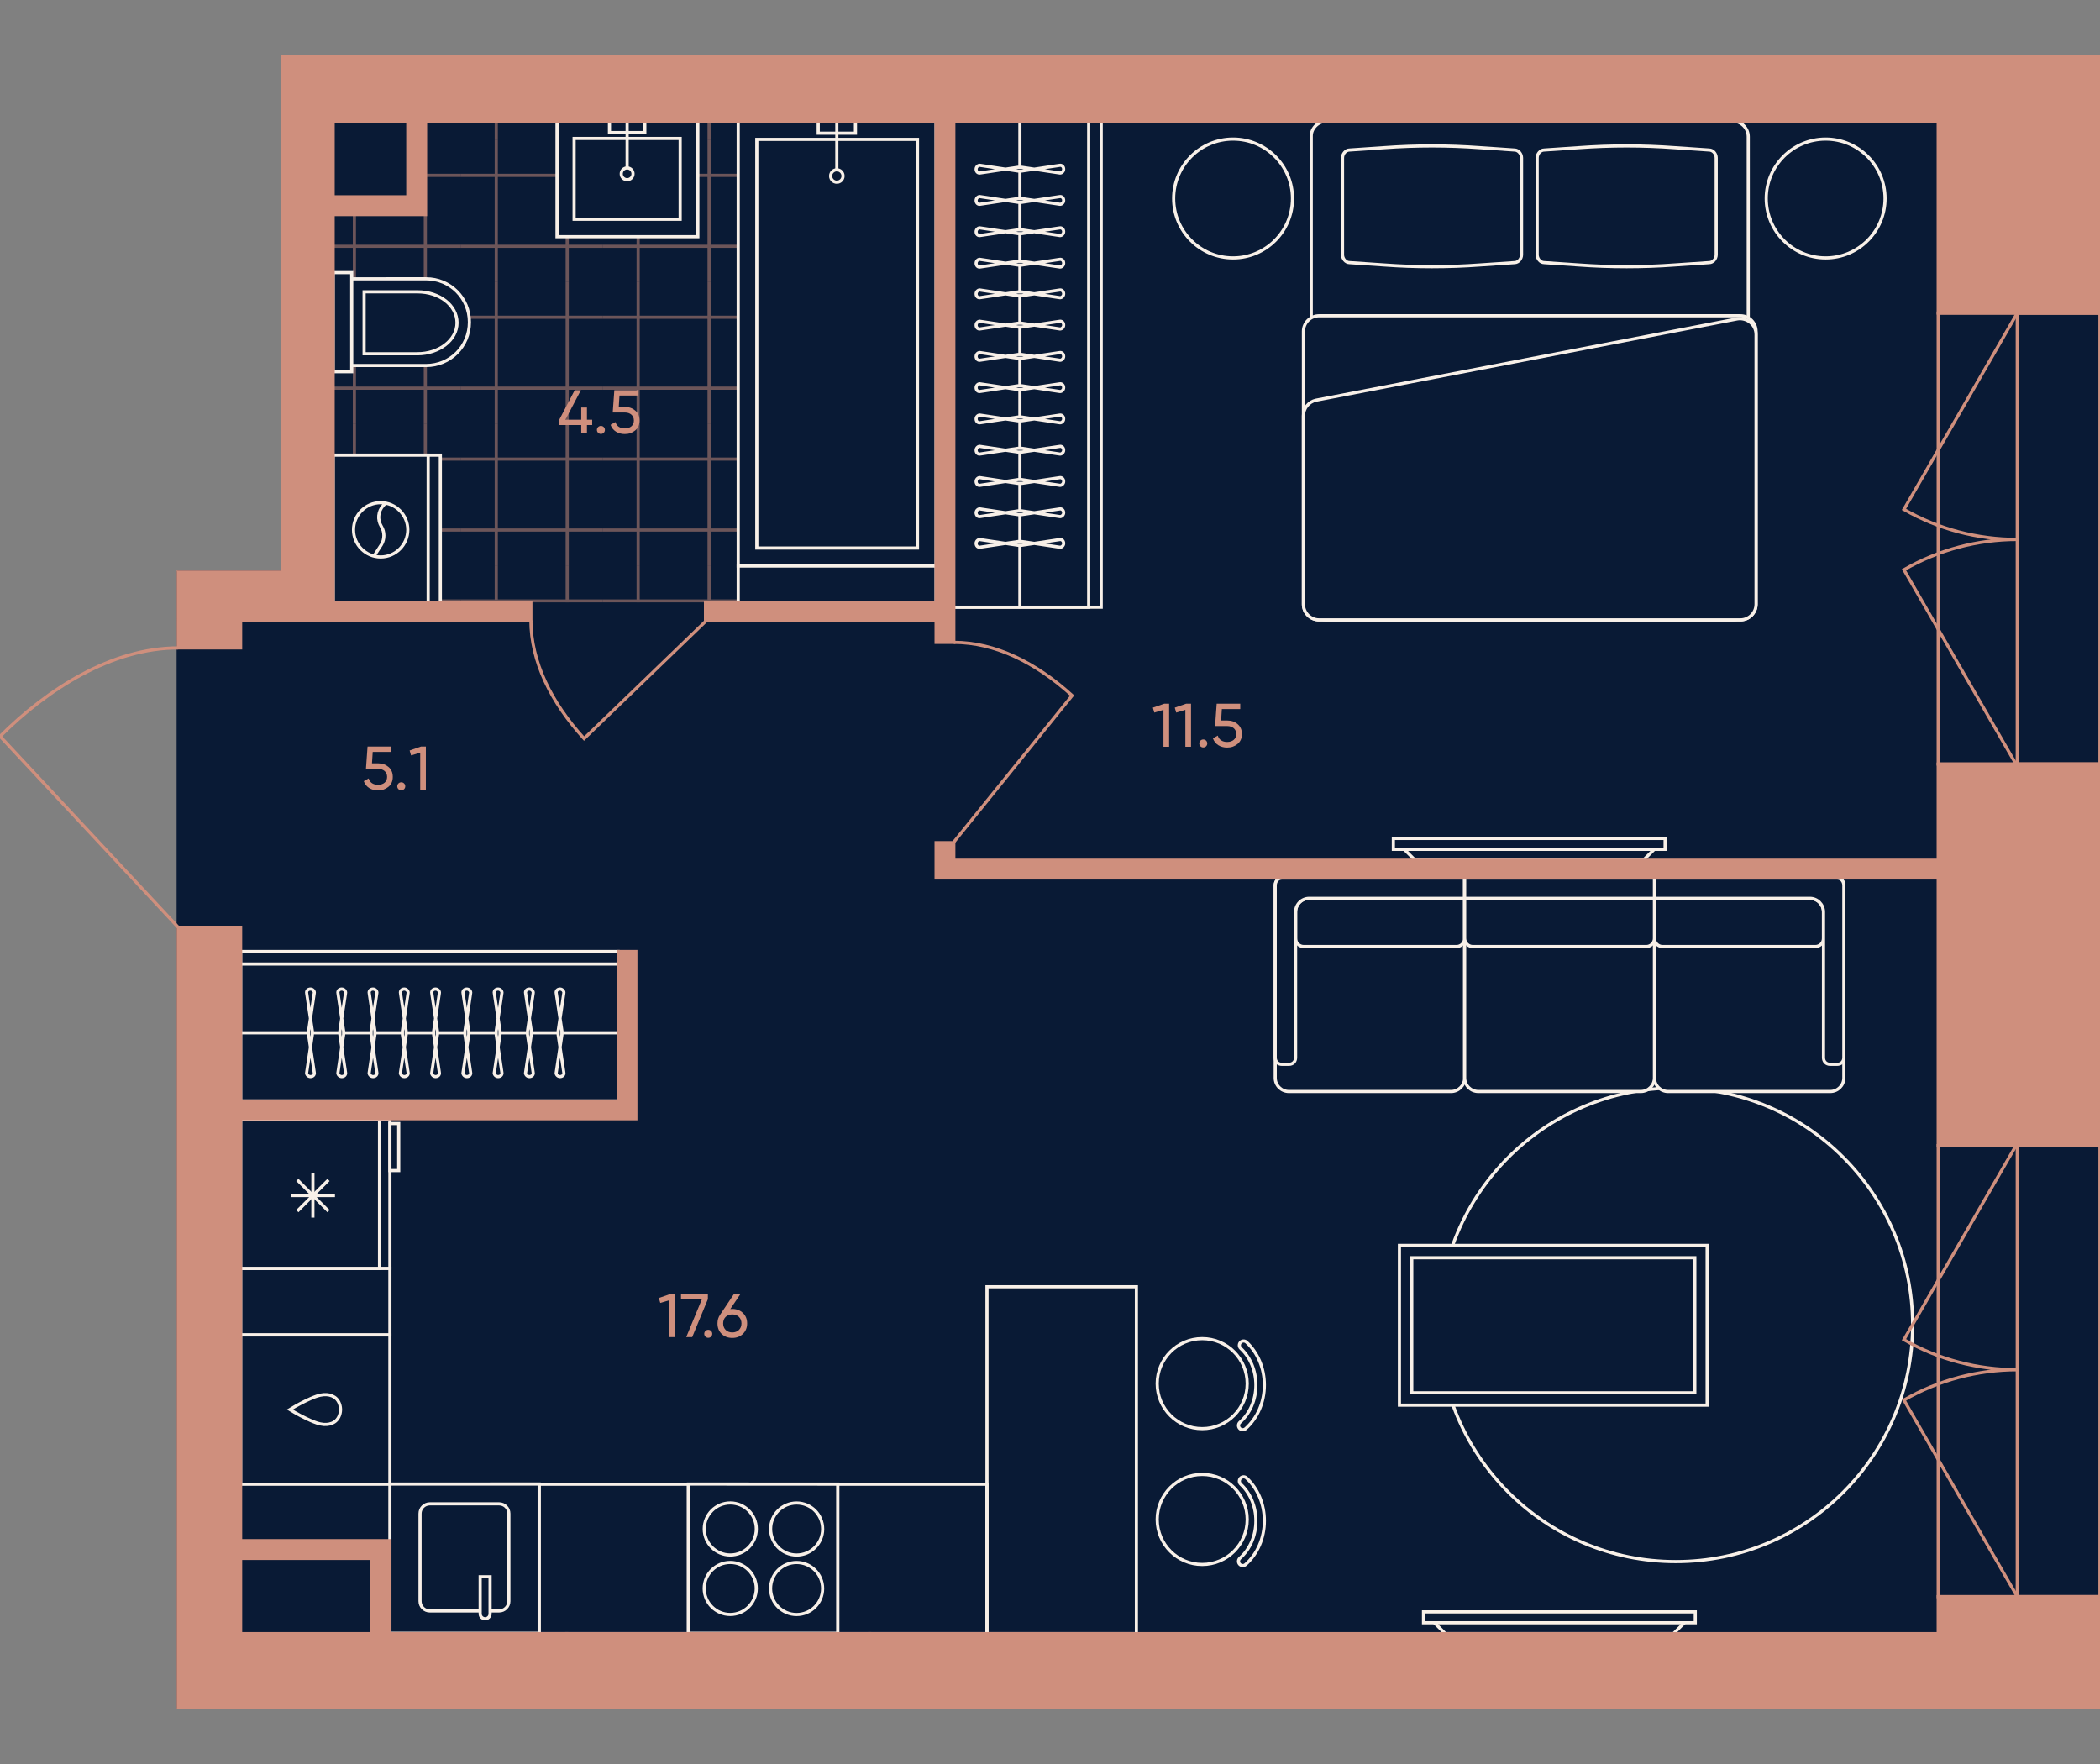 <?xml version="1.0" encoding="utf-8"?>
<!-- Generator: Adobe Illustrator 27.9.0, SVG Export Plug-In . SVG Version: 6.00 Build 0)  -->
<svg version="1.1" id="plan" xmlns="http://www.w3.org/2000/svg" xmlns:xlink="http://www.w3.org/1999/xlink" x="0px" y="0px"
	 viewBox="0 0 500 420" style="enable-background:new 0 0 500 420;" xml:space="preserve">
<rect x="0" y="0" width="500" height="420" fill="#808080" stroke="none"/>
<style type="text/css">
	.st0{fill:#091A35;stroke:#091A35;stroke-width:0.75;stroke-linejoin:round;}
	.st1{clip-path:url(#SVGID_00000132088119289419989490000012414366846534869134_);}
	.st2{opacity:0.5;clip-path:url(#SVGID_00000044140284836700706230000004673753973972331142_);}
	.st3{fill:none;stroke:#CF8F7D;stroke-width:0.75;}
	.st4{opacity:0.5;clip-path:url(#SVGID_00000067236789004891199520000008129605607014949046_);}
	.st5{opacity:0.5;clip-path:url(#SVGID_00000137123750433231166170000011195850235374632074_);}
	.st6{opacity:0.5;clip-path:url(#SVGID_00000011744279762784810770000018416903657145684097_);}
	.st7{opacity:0.5;clip-path:url(#SVGID_00000079455960186380741840000016074783929003921047_);}
	.st8{opacity:0.5;clip-path:url(#SVGID_00000045613153133303906510000006002770526815150251_);}
	.st9{opacity:0.5;clip-path:url(#SVGID_00000033359649292258869300000015041324921444296859_);}
	.st10{opacity:0.5;clip-path:url(#SVGID_00000080921072754880640050000000433886088333596309_);}
	.st11{opacity:0.5;clip-path:url(#SVGID_00000177446886507934786800000001211833113495253152_);}
	.st12{opacity:0.5;clip-path:url(#SVGID_00000143581870519789045320000004610077603194023857_);}
	.st13{opacity:0.5;clip-path:url(#SVGID_00000036947801019172988280000007387787719033847973_);}
	.st14{opacity:0.5;clip-path:url(#SVGID_00000108281337661060711240000003271948898308408473_);}
	.st15{opacity:0.5;clip-path:url(#SVGID_00000155132521825138115480000005042458153108681661_);}
	.st16{opacity:0.5;clip-path:url(#SVGID_00000175310831737311344920000001532794827261832876_);}
	.st17{opacity:0.5;clip-path:url(#SVGID_00000057120339637273589770000017406627291904568198_);}
	.st18{opacity:0.5;clip-path:url(#SVGID_00000075157408434524694290000010489486318087895941_);}
	.st19{opacity:0.5;clip-path:url(#SVGID_00000138546550509352037460000005366638181341207441_);}
	.st20{opacity:0.5;clip-path:url(#SVGID_00000042700815772514020020000004068035949602180778_);}
	.st21{opacity:0.5;clip-path:url(#SVGID_00000110437599371355619500000009172841272643855538_);}
	.st22{opacity:0.5;clip-path:url(#SVGID_00000109749024639166540470000001333998440462759601_);}
	.st23{opacity:0.5;clip-path:url(#SVGID_00000008147055851477951890000013423816221946715292_);}
	.st24{opacity:0.5;clip-path:url(#SVGID_00000029766938794244957450000001307792419263602103_);}
	.st25{opacity:0.5;clip-path:url(#SVGID_00000038381899817566099430000001737241495008357790_);}
	.st26{opacity:0.5;clip-path:url(#SVGID_00000139284111725592278910000004964325482637326251_);}
	.st27{opacity:0.5;clip-path:url(#SVGID_00000049944810169962355660000010857764750082934207_);}
	.st28{fill:#091A35;stroke:#F8F0E8;stroke-width:0.75;}
	.st29{fill:#091A35;}
	.st30{fill:none;stroke:#F8F0E8;stroke-width:0.75;}
	.st31{fill-rule:evenodd;clip-rule:evenodd;fill:#091A35;stroke:#F8F0E8;stroke-width:0.75;}
	.st32{fill:none;stroke:#F8F0E8;stroke-width:0.75;stroke-miterlimit:10;}
	.st33{fill:#CF8F7D;}
	.st34{fill:none;stroke:#CF8F7D;stroke-width:0.75;stroke-miterlimit:10;}
	.st35{fill:#CF8F7D;stroke:#CF8F7D;stroke-width:0.75;stroke-miterlimit:10;}
	.st36{fill:none;stroke:#CF8F7D;stroke-width:0.75;stroke-linecap:square;}
</style>
<g id="Floor">
	<polygon id="_x34__00000124134088252327065530000000852522438652184467_" class="st0" points="67.203,13.415 67.203,136.212 
		42.425,136.212 42.425,154.263 42.425,154.263 42.425,220.776 42.425,220.776 42.425,406.586 500.024,406.586 
		500.024,13.415 	"/>
	<g id="Wet_Floor_00000088820744049564350950000008347827368022122903_">
		<g>
			<defs>
				<path id="SVGID_1_" d="M222.877,143.459H79.319V51.089h22.002V28.833h121.556V143.459z"/>
			</defs>
			<clipPath id="SVGID_00000040552888433817546020000011709232483203198864_">
				<use xlink:href="#SVGID_1_"  style="overflow:visible;"/>
			</clipPath>
			<g style="clip-path:url(#SVGID_00000040552888433817546020000011709232483203198864_);">
				<g>
					<defs>
						
							<rect id="SVGID_00000039811953601886142130000011349356375190372256_" x="211.053" y="-0.472" width="33.78" height="33.78"/>
					</defs>
					<clipPath id="SVGID_00000033369621115125351870000016738546122035626889_">
						<use xlink:href="#SVGID_00000039811953601886142130000011349356375190372256_"  style="overflow:visible;"/>
					</clipPath>
					<g style="opacity:0.5;clip-path:url(#SVGID_00000033369621115125351870000016738546122035626889_);">
						<line class="st3" x1="244.832" y1="7.972" x2="211.053" y2="7.972"/>
						<line class="st3" x1="211.053" y1="24.862" x2="244.832" y2="24.862"/>
						<line class="st3" x1="219.498" y1="-0.473" x2="219.498" y2="33.307"/>
						<line class="st3" x1="236.387" y1="33.307" x2="236.387" y2="-0.473"/>
					</g>
				</g>
			</g>
			<g style="clip-path:url(#SVGID_00000040552888433817546020000011709232483203198864_);">
				<g>
					<defs>
						
							<rect id="SVGID_00000145747497377138693020000007721797574445524377_" x="211.053" y="33.307" width="33.78" height="33.78"/>
					</defs>
					<clipPath id="SVGID_00000011719754088927368450000017901744303268096417_">
						<use xlink:href="#SVGID_00000145747497377138693020000007721797574445524377_"  style="overflow:visible;"/>
					</clipPath>
					<g style="opacity:0.5;clip-path:url(#SVGID_00000011719754088927368450000017901744303268096417_);">
						<line class="st3" x1="244.832" y1="41.752" x2="211.053" y2="41.752"/>
						<line class="st3" x1="211.053" y1="58.642" x2="244.832" y2="58.642"/>
						<line class="st3" x1="219.498" y1="33.307" x2="219.498" y2="67.087"/>
						<line class="st3" x1="236.387" y1="67.087" x2="236.387" y2="33.307"/>
					</g>
				</g>
			</g>
			<g style="clip-path:url(#SVGID_00000040552888433817546020000011709232483203198864_);">
				<g>
					<defs>
						
							<rect id="SVGID_00000029745593362956622960000003662776205621534399_" x="211.053" y="67.087" width="33.78" height="33.78"/>
					</defs>
					<clipPath id="SVGID_00000139259379961929342510000003564576044240880058_">
						<use xlink:href="#SVGID_00000029745593362956622960000003662776205621534399_"  style="overflow:visible;"/>
					</clipPath>
					<g style="opacity:0.5;clip-path:url(#SVGID_00000139259379961929342510000003564576044240880058_);">
						<line class="st3" x1="244.832" y1="75.532" x2="211.053" y2="75.532"/>
						<line class="st3" x1="211.053" y1="92.421" x2="244.832" y2="92.421"/>
						<line class="st3" x1="219.498" y1="67.087" x2="219.498" y2="100.866"/>
						<line class="st3" x1="236.387" y1="100.866" x2="236.387" y2="67.087"/>
					</g>
				</g>
			</g>
			<g style="clip-path:url(#SVGID_00000040552888433817546020000011709232483203198864_);">
				<g>
					<defs>
						
							<rect id="SVGID_00000119838023831430395330000001662403551567714998_" x="211.053" y="100.866" width="33.78" height="33.78"/>
					</defs>
					<clipPath id="SVGID_00000177462768762442561390000000382239300405019268_">
						<use xlink:href="#SVGID_00000119838023831430395330000001662403551567714998_"  style="overflow:visible;"/>
					</clipPath>
					<g style="opacity:0.5;clip-path:url(#SVGID_00000177462768762442561390000000382239300405019268_);">
						<line class="st3" x1="244.832" y1="109.311" x2="211.053" y2="109.311"/>
						<line class="st3" x1="211.053" y1="126.201" x2="244.832" y2="126.201"/>
						<line class="st3" x1="219.498" y1="100.866" x2="219.498" y2="134.646"/>
						<line class="st3" x1="236.387" y1="134.646" x2="236.387" y2="100.866"/>
					</g>
				</g>
			</g>
			<g style="clip-path:url(#SVGID_00000040552888433817546020000011709232483203198864_);">
				<g>
					<defs>
						
							<rect id="SVGID_00000026856004276585570210000001225842674572504979_" x="211.053" y="134.646" width="33.78" height="33.78"/>
					</defs>
					<clipPath id="SVGID_00000037655603002405728940000005883603364508128388_">
						<use xlink:href="#SVGID_00000026856004276585570210000001225842674572504979_"  style="overflow:visible;"/>
					</clipPath>
					<g style="opacity:0.5;clip-path:url(#SVGID_00000037655603002405728940000005883603364508128388_);">
						<line class="st3" x1="244.832" y1="143.091" x2="211.053" y2="143.091"/>
						<line class="st3" x1="211.053" y1="159.981" x2="244.832" y2="159.981"/>
						<line class="st3" x1="219.498" y1="134.646" x2="219.498" y2="168.426"/>
						<line class="st3" x1="236.387" y1="168.426" x2="236.387" y2="134.646"/>
					</g>
				</g>
			</g>
			<g style="clip-path:url(#SVGID_00000040552888433817546020000011709232483203198864_);">
				<g>
					<defs>
						
							<rect id="SVGID_00000152946178852528487310000004333087217087675061_" x="177.273" y="-0.472" width="33.78" height="33.78"/>
					</defs>
					<clipPath id="SVGID_00000138566056955719466520000001965639122020074932_">
						<use xlink:href="#SVGID_00000152946178852528487310000004333087217087675061_"  style="overflow:visible;"/>
					</clipPath>
					<g style="opacity:0.5;clip-path:url(#SVGID_00000138566056955719466520000001965639122020074932_);">
						<line class="st3" x1="211.053" y1="7.972" x2="177.273" y2="7.972"/>
						<line class="st3" x1="177.273" y1="24.862" x2="211.053" y2="24.862"/>
						<line class="st3" x1="185.718" y1="-0.473" x2="185.718" y2="33.307"/>
						<line class="st3" x1="202.608" y1="33.307" x2="202.608" y2="-0.473"/>
					</g>
				</g>
			</g>
			<g style="clip-path:url(#SVGID_00000040552888433817546020000011709232483203198864_);">
				<g>
					<defs>
						
							<rect id="SVGID_00000015352410772112067410000014907925001736187558_" x="177.273" y="33.307" width="33.78" height="33.78"/>
					</defs>
					<clipPath id="SVGID_00000042018389073570937990000008130713187113938344_">
						<use xlink:href="#SVGID_00000015352410772112067410000014907925001736187558_"  style="overflow:visible;"/>
					</clipPath>
					<g style="opacity:0.5;clip-path:url(#SVGID_00000042018389073570937990000008130713187113938344_);">
						<line class="st3" x1="211.053" y1="41.752" x2="177.273" y2="41.752"/>
						<line class="st3" x1="177.273" y1="58.642" x2="211.053" y2="58.642"/>
						<line class="st3" x1="185.718" y1="33.307" x2="185.718" y2="67.087"/>
						<line class="st3" x1="202.608" y1="67.087" x2="202.608" y2="33.307"/>
					</g>
				</g>
			</g>
			<g style="clip-path:url(#SVGID_00000040552888433817546020000011709232483203198864_);">
				<g>
					<defs>
						
							<rect id="SVGID_00000137127786773369261590000015933266582539770004_" x="177.273" y="67.087" width="33.78" height="33.78"/>
					</defs>
					<clipPath id="SVGID_00000065049174743700195770000003352277575316781981_">
						<use xlink:href="#SVGID_00000137127786773369261590000015933266582539770004_"  style="overflow:visible;"/>
					</clipPath>
					<g style="opacity:0.5;clip-path:url(#SVGID_00000065049174743700195770000003352277575316781981_);">
						<line class="st3" x1="211.053" y1="75.532" x2="177.273" y2="75.532"/>
						<line class="st3" x1="177.273" y1="92.421" x2="211.053" y2="92.421"/>
						<line class="st3" x1="185.718" y1="67.087" x2="185.718" y2="100.866"/>
						<line class="st3" x1="202.608" y1="100.866" x2="202.608" y2="67.087"/>
					</g>
				</g>
			</g>
			<g style="clip-path:url(#SVGID_00000040552888433817546020000011709232483203198864_);">
				<g>
					<defs>
						
							<rect id="SVGID_00000152238211742916113570000001177464390175276459_" x="177.273" y="100.866" width="33.78" height="33.78"/>
					</defs>
					<clipPath id="SVGID_00000101095424427567894350000015812291213526223506_">
						<use xlink:href="#SVGID_00000152238211742916113570000001177464390175276459_"  style="overflow:visible;"/>
					</clipPath>
					<g style="opacity:0.5;clip-path:url(#SVGID_00000101095424427567894350000015812291213526223506_);">
						<line class="st3" x1="211.053" y1="109.311" x2="177.273" y2="109.311"/>
						<line class="st3" x1="177.273" y1="126.201" x2="211.053" y2="126.201"/>
						<line class="st3" x1="185.718" y1="100.866" x2="185.718" y2="134.646"/>
						<line class="st3" x1="202.608" y1="134.646" x2="202.608" y2="100.866"/>
					</g>
				</g>
			</g>
			<g style="clip-path:url(#SVGID_00000040552888433817546020000011709232483203198864_);">
				<g>
					<defs>
						
							<rect id="SVGID_00000155148980965544398730000000959709111358383014_" x="177.273" y="134.646" width="33.78" height="33.78"/>
					</defs>
					<clipPath id="SVGID_00000026865501025321346960000018416146187161246608_">
						<use xlink:href="#SVGID_00000155148980965544398730000000959709111358383014_"  style="overflow:visible;"/>
					</clipPath>
					<g style="opacity:0.5;clip-path:url(#SVGID_00000026865501025321346960000018416146187161246608_);">
						<line class="st3" x1="211.053" y1="143.091" x2="177.273" y2="143.091"/>
						<line class="st3" x1="177.273" y1="159.981" x2="211.053" y2="159.981"/>
						<line class="st3" x1="185.718" y1="134.646" x2="185.718" y2="168.426"/>
						<line class="st3" x1="202.608" y1="168.426" x2="202.608" y2="134.646"/>
					</g>
				</g>
			</g>
			<g style="clip-path:url(#SVGID_00000040552888433817546020000011709232483203198864_);">
				<g>
					<defs>
						
							<rect id="SVGID_00000137090034339072836460000008835891057100813705_" x="143.493" y="-0.472" width="33.78" height="33.78"/>
					</defs>
					<clipPath id="SVGID_00000124140514789934413130000014976082163021110163_">
						<use xlink:href="#SVGID_00000137090034339072836460000008835891057100813705_"  style="overflow:visible;"/>
					</clipPath>
					<g style="opacity:0.5;clip-path:url(#SVGID_00000124140514789934413130000014976082163021110163_);">
						<line class="st3" x1="177.273" y1="7.972" x2="143.493" y2="7.972"/>
						<line class="st3" x1="143.493" y1="24.862" x2="177.273" y2="24.862"/>
						<line class="st3" x1="151.938" y1="-0.473" x2="151.938" y2="33.307"/>
						<line class="st3" x1="168.828" y1="33.307" x2="168.828" y2="-0.473"/>
					</g>
				</g>
			</g>
			<g style="clip-path:url(#SVGID_00000040552888433817546020000011709232483203198864_);">
				<g>
					<defs>
						
							<rect id="SVGID_00000101815760719298713790000008012369814513494656_" x="143.493" y="33.307" width="33.78" height="33.78"/>
					</defs>
					<clipPath id="SVGID_00000078730449317883463990000017469364194894006163_">
						<use xlink:href="#SVGID_00000101815760719298713790000008012369814513494656_"  style="overflow:visible;"/>
					</clipPath>
					<g style="opacity:0.5;clip-path:url(#SVGID_00000078730449317883463990000017469364194894006163_);">
						<line class="st3" x1="177.273" y1="41.752" x2="143.493" y2="41.752"/>
						<line class="st3" x1="143.493" y1="58.642" x2="177.273" y2="58.642"/>
						<line class="st3" x1="151.938" y1="33.307" x2="151.938" y2="67.087"/>
						<line class="st3" x1="168.828" y1="67.087" x2="168.828" y2="33.307"/>
					</g>
				</g>
			</g>
			<g style="clip-path:url(#SVGID_00000040552888433817546020000011709232483203198864_);">
				<g>
					<defs>
						
							<rect id="SVGID_00000059270889302891954240000003502102146786481572_" x="143.493" y="67.087" width="33.78" height="33.78"/>
					</defs>
					<clipPath id="SVGID_00000175284204284435866230000000318419065943553412_">
						<use xlink:href="#SVGID_00000059270889302891954240000003502102146786481572_"  style="overflow:visible;"/>
					</clipPath>
					<g style="opacity:0.5;clip-path:url(#SVGID_00000175284204284435866230000000318419065943553412_);">
						<line class="st3" x1="177.273" y1="75.532" x2="143.493" y2="75.532"/>
						<line class="st3" x1="143.493" y1="92.421" x2="177.273" y2="92.421"/>
						<line class="st3" x1="151.938" y1="67.087" x2="151.938" y2="100.866"/>
						<line class="st3" x1="168.828" y1="100.866" x2="168.828" y2="67.087"/>
					</g>
				</g>
			</g>
			<g style="clip-path:url(#SVGID_00000040552888433817546020000011709232483203198864_);">
				<g>
					<defs>
						
							<rect id="SVGID_00000134965045377196584520000010442699609739116953_" x="143.493" y="100.866" width="33.78" height="33.78"/>
					</defs>
					<clipPath id="SVGID_00000124154875635369405600000010364358009927370659_">
						<use xlink:href="#SVGID_00000134965045377196584520000010442699609739116953_"  style="overflow:visible;"/>
					</clipPath>
					<g style="opacity:0.5;clip-path:url(#SVGID_00000124154875635369405600000010364358009927370659_);">
						<line class="st3" x1="177.273" y1="109.311" x2="143.493" y2="109.311"/>
						<line class="st3" x1="143.493" y1="126.201" x2="177.273" y2="126.201"/>
						<line class="st3" x1="151.938" y1="100.866" x2="151.938" y2="134.646"/>
						<line class="st3" x1="168.828" y1="134.646" x2="168.828" y2="100.866"/>
					</g>
				</g>
			</g>
			<g style="clip-path:url(#SVGID_00000040552888433817546020000011709232483203198864_);">
				<g>
					<defs>
						
							<rect id="SVGID_00000054950965951014582530000011807660105794857629_" x="143.493" y="134.646" width="33.78" height="33.78"/>
					</defs>
					<clipPath id="SVGID_00000052088710085681992150000015093120192028670102_">
						<use xlink:href="#SVGID_00000054950965951014582530000011807660105794857629_"  style="overflow:visible;"/>
					</clipPath>
					<g style="opacity:0.5;clip-path:url(#SVGID_00000052088710085681992150000015093120192028670102_);">
						<line class="st3" x1="177.273" y1="143.091" x2="143.493" y2="143.091"/>
						<line class="st3" x1="143.493" y1="159.981" x2="177.273" y2="159.981"/>
						<line class="st3" x1="151.938" y1="134.646" x2="151.938" y2="168.426"/>
						<line class="st3" x1="168.828" y1="168.426" x2="168.828" y2="134.646"/>
					</g>
				</g>
			</g>
			<g style="clip-path:url(#SVGID_00000040552888433817546020000011709232483203198864_);">
				<g>
					<defs>
						
							<rect id="SVGID_00000098188570681580403170000003954770747641898113_" x="109.714" y="-0.472" width="33.78" height="33.78"/>
					</defs>
					<clipPath id="SVGID_00000070823723159105798150000014634535600762538673_">
						<use xlink:href="#SVGID_00000098188570681580403170000003954770747641898113_"  style="overflow:visible;"/>
					</clipPath>
					<g style="opacity:0.5;clip-path:url(#SVGID_00000070823723159105798150000014634535600762538673_);">
						<line class="st3" x1="143.493" y1="7.972" x2="109.714" y2="7.972"/>
						<line class="st3" x1="109.714" y1="24.862" x2="143.493" y2="24.862"/>
						<line class="st3" x1="118.159" y1="-0.473" x2="118.159" y2="33.307"/>
						<line class="st3" x1="135.048" y1="33.307" x2="135.048" y2="-0.473"/>
					</g>
				</g>
			</g>
			<g style="clip-path:url(#SVGID_00000040552888433817546020000011709232483203198864_);">
				<g>
					<defs>
						
							<rect id="SVGID_00000059293205631629347470000017190126608943574949_" x="109.714" y="33.307" width="33.78" height="33.78"/>
					</defs>
					<clipPath id="SVGID_00000176729116856649114460000010864331716463287947_">
						<use xlink:href="#SVGID_00000059293205631629347470000017190126608943574949_"  style="overflow:visible;"/>
					</clipPath>
					<g style="opacity:0.5;clip-path:url(#SVGID_00000176729116856649114460000010864331716463287947_);">
						<line class="st3" x1="143.493" y1="41.752" x2="109.714" y2="41.752"/>
						<line class="st3" x1="109.714" y1="58.642" x2="143.493" y2="58.642"/>
						<line class="st3" x1="118.159" y1="33.307" x2="118.159" y2="67.087"/>
						<line class="st3" x1="135.048" y1="67.087" x2="135.048" y2="33.307"/>
					</g>
				</g>
			</g>
			<g style="clip-path:url(#SVGID_00000040552888433817546020000011709232483203198864_);">
				<g>
					<defs>
						
							<rect id="SVGID_00000138555474315027698220000002858125579053205664_" x="109.714" y="67.087" width="33.78" height="33.78"/>
					</defs>
					<clipPath id="SVGID_00000154423706032471334770000017503938936007783561_">
						<use xlink:href="#SVGID_00000138555474315027698220000002858125579053205664_"  style="overflow:visible;"/>
					</clipPath>
					<g style="opacity:0.5;clip-path:url(#SVGID_00000154423706032471334770000017503938936007783561_);">
						<line class="st3" x1="143.493" y1="75.532" x2="109.714" y2="75.532"/>
						<line class="st3" x1="109.714" y1="92.421" x2="143.493" y2="92.421"/>
						<line class="st3" x1="118.159" y1="67.087" x2="118.159" y2="100.866"/>
						<line class="st3" x1="135.048" y1="100.866" x2="135.048" y2="67.087"/>
					</g>
				</g>
			</g>
			<g style="clip-path:url(#SVGID_00000040552888433817546020000011709232483203198864_);">
				<g>
					<defs>
						
							<rect id="SVGID_00000122721850068547848580000005496841088407178157_" x="109.714" y="100.866" width="33.78" height="33.78"/>
					</defs>
					<clipPath id="SVGID_00000017482919430685579220000004574069820806177691_">
						<use xlink:href="#SVGID_00000122721850068547848580000005496841088407178157_"  style="overflow:visible;"/>
					</clipPath>
					<g style="opacity:0.5;clip-path:url(#SVGID_00000017482919430685579220000004574069820806177691_);">
						<line class="st3" x1="143.493" y1="109.311" x2="109.714" y2="109.311"/>
						<line class="st3" x1="109.714" y1="126.201" x2="143.493" y2="126.201"/>
						<line class="st3" x1="118.159" y1="100.866" x2="118.159" y2="134.646"/>
						<line class="st3" x1="135.048" y1="134.646" x2="135.048" y2="100.866"/>
					</g>
				</g>
			</g>
			<g style="clip-path:url(#SVGID_00000040552888433817546020000011709232483203198864_);">
				<g>
					<defs>
						
							<rect id="SVGID_00000143593791727606376750000007723472009790954149_" x="109.714" y="134.646" width="33.78" height="33.78"/>
					</defs>
					<clipPath id="SVGID_00000151513142737431149580000005576819006574025377_">
						<use xlink:href="#SVGID_00000143593791727606376750000007723472009790954149_"  style="overflow:visible;"/>
					</clipPath>
					<g style="opacity:0.5;clip-path:url(#SVGID_00000151513142737431149580000005576819006574025377_);">
						<line class="st3" x1="143.493" y1="143.091" x2="109.714" y2="143.091"/>
						<line class="st3" x1="109.714" y1="159.981" x2="143.493" y2="159.981"/>
						<line class="st3" x1="118.159" y1="134.646" x2="118.159" y2="168.426"/>
						<line class="st3" x1="135.048" y1="168.426" x2="135.048" y2="134.646"/>
					</g>
				</g>
			</g>
			<g style="clip-path:url(#SVGID_00000040552888433817546020000011709232483203198864_);">
				<g>
					<defs>
						
							<rect id="SVGID_00000165937450065721262990000014081133600292654511_" x="75.934" y="-0.472" width="33.78" height="33.78"/>
					</defs>
					<clipPath id="SVGID_00000084531188552277413270000008038520054626581924_">
						<use xlink:href="#SVGID_00000165937450065721262990000014081133600292654511_"  style="overflow:visible;"/>
					</clipPath>
					<g style="opacity:0.5;clip-path:url(#SVGID_00000084531188552277413270000008038520054626581924_);">
						<line class="st3" x1="109.714" y1="7.972" x2="75.934" y2="7.972"/>
						<line class="st3" x1="75.934" y1="24.862" x2="109.714" y2="24.862"/>
						<line class="st3" x1="84.379" y1="-0.473" x2="84.379" y2="33.307"/>
						<line class="st3" x1="101.269" y1="33.307" x2="101.269" y2="-0.473"/>
					</g>
				</g>
			</g>
			<g style="clip-path:url(#SVGID_00000040552888433817546020000011709232483203198864_);">
				<g>
					<defs>
						
							<rect id="SVGID_00000167365781699733350290000007955773233557509813_" x="75.934" y="33.307" width="33.78" height="33.78"/>
					</defs>
					<clipPath id="SVGID_00000164472468173179770920000000600109907962969776_">
						<use xlink:href="#SVGID_00000167365781699733350290000007955773233557509813_"  style="overflow:visible;"/>
					</clipPath>
					<g style="opacity:0.5;clip-path:url(#SVGID_00000164472468173179770920000000600109907962969776_);">
						<line class="st3" x1="109.714" y1="41.752" x2="75.934" y2="41.752"/>
						<line class="st3" x1="75.934" y1="58.642" x2="109.714" y2="58.642"/>
						<line class="st3" x1="84.379" y1="33.307" x2="84.379" y2="67.087"/>
						<line class="st3" x1="101.269" y1="67.087" x2="101.269" y2="33.307"/>
					</g>
				</g>
			</g>
			<g style="clip-path:url(#SVGID_00000040552888433817546020000011709232483203198864_);">
				<g>
					<defs>
						
							<rect id="SVGID_00000160913249194471922400000008707535673781025962_" x="75.934" y="67.087" width="33.78" height="33.78"/>
					</defs>
					<clipPath id="SVGID_00000075126483161768993150000007124310743927977370_">
						<use xlink:href="#SVGID_00000160913249194471922400000008707535673781025962_"  style="overflow:visible;"/>
					</clipPath>
					<g style="opacity:0.5;clip-path:url(#SVGID_00000075126483161768993150000007124310743927977370_);">
						<line class="st3" x1="109.714" y1="75.532" x2="75.934" y2="75.532"/>
						<line class="st3" x1="75.934" y1="92.421" x2="109.714" y2="92.421"/>
						<line class="st3" x1="84.379" y1="67.087" x2="84.379" y2="100.866"/>
						<line class="st3" x1="101.269" y1="100.866" x2="101.269" y2="67.087"/>
					</g>
				</g>
			</g>
			<g style="clip-path:url(#SVGID_00000040552888433817546020000011709232483203198864_);">
				<g>
					<defs>
						
							<rect id="SVGID_00000053536186976262721260000016548891052357146766_" x="75.934" y="100.866" width="33.78" height="33.78"/>
					</defs>
					<clipPath id="SVGID_00000118370887921198065240000007452378271576876696_">
						<use xlink:href="#SVGID_00000053536186976262721260000016548891052357146766_"  style="overflow:visible;"/>
					</clipPath>
					<g style="opacity:0.5;clip-path:url(#SVGID_00000118370887921198065240000007452378271576876696_);">
						<line class="st3" x1="109.714" y1="109.311" x2="75.934" y2="109.311"/>
						<line class="st3" x1="75.934" y1="126.201" x2="109.714" y2="126.201"/>
						<line class="st3" x1="84.379" y1="100.866" x2="84.379" y2="134.646"/>
						<line class="st3" x1="101.269" y1="134.646" x2="101.269" y2="100.866"/>
					</g>
				</g>
			</g>
			<g style="clip-path:url(#SVGID_00000040552888433817546020000011709232483203198864_);">
				<g>
					<defs>
						
							<rect id="SVGID_00000074415319222537475110000014333676846161164192_" x="75.934" y="134.646" width="33.78" height="33.78"/>
					</defs>
					<clipPath id="SVGID_00000141423240479114333400000010962483846115827350_">
						<use xlink:href="#SVGID_00000074415319222537475110000014333676846161164192_"  style="overflow:visible;"/>
					</clipPath>
					<g style="opacity:0.5;clip-path:url(#SVGID_00000141423240479114333400000010962483846115827350_);">
						<line class="st3" x1="109.714" y1="143.091" x2="75.934" y2="143.091"/>
						<line class="st3" x1="75.934" y1="159.981" x2="109.714" y2="159.981"/>
						<line class="st3" x1="84.379" y1="134.646" x2="84.379" y2="168.426"/>
						<line class="st3" x1="101.269" y1="168.426" x2="101.269" y2="134.646"/>
					</g>
				</g>
			</g>
		</g>
	</g>
</g>
<g id="Furniture">
	<g id="Bathroom_00000157292652082110785140000011063009192470307247_">
		<g id="Bath">
		</g>
		<g id="WC">
		</g>
		<g id="Sink">
		</g>
		<g id="WM">
		</g>
		<g id="Bath_00000011032456042164184020000015466233018379263893_">
			<g>
				<g>
					
						<rect id="Rectangle_105_x5F_3_00000016791353515732276300000016782828566666577072_" x="175.761" y="28.759" class="st28" width="47.117" height="106.013"/>
					
						<rect id="Rectangle_106_x5F_5_00000063630227589123734670000015507162195114870175_" x="180.192" y="33.19" class="st28" width="38.255" height="97.294"/>
					<g id="Tap_3_00000135665027923935657060000014413651605072687497_">
						
							<rect id="Rectangle_106_x5F_6_00000174603251870404025960000012574979169584897700_" x="194.814" y="28.759" class="st28" width="8.862" height="2.954"/>
						
							<circle id="Ellipse_108_x5F_3_00000173875818635410529970000009996613320754878089_" class="st28" cx="199.245" cy="41.905" r="1.477"/>
						<path id="Vector_19_x5F_3_00000036945837689386862440000006693142837731173046_" class="st28" d="M199.245,40.428V28.759"
							/>
					</g>
				</g>
				<rect x="175.761" y="134.772" class="st28" width="47.117" height="8.881"/>
			</g>
		</g>
		<g id="WC_00000054984325729644463460000011684593705309257125_">
			<g>
				<path class="st29" d="M83.744,87.03V66.382v-1.475h-4.425v23.598h4.425V87.03z"/>
				<path class="st29" d="M101.442,87.03c5.752,0,10.324-4.572,10.324-10.324s-4.572-10.324-10.324-10.324H83.744V87.03
					H101.442z"/>
				<path class="st28" d="M83.744,87.03V66.382 M83.744,87.03h17.698c5.752,0,10.324-4.572,10.324-10.324
					s-4.572-10.324-10.324-10.324H83.744 M83.744,87.03v1.475h-4.425v-23.598h4.425v1.475"/>
				<path id="WC_00000164500610798684315000000016326263727858717336_" class="st28" d="M99.377,84.228
					c5.162,0,9.439-3.245,9.439-7.374s-4.13-7.374-9.439-7.374h-12.684v14.749H99.377z"/>
			</g>
		</g>
		<g id="Sink_00000170279676392299831490000009076424962646028965_">
			<g>
				
					<rect id="Rectangle_105_x5F_2_00000170264825806600525790000010820396472085949083_" x="132.624" y="28.759" class="st28" width="33.526" height="27.595"/>
				
					<rect id="Rectangle_106_x5F_3_00000041998381225461760740000014112701070190424448_" x="136.692" y="32.968" class="st28" width="25.25" height="19.237"/>
				<g id="Tap_2_00000131346614677127564160000015712112582698142355_">
					
						<rect id="Rectangle_106_x5F_4_00000060734150195842276880000010543900213483513986_" x="145.109" y="28.759" class="st28" width="8.417" height="2.805"/>
					
						<circle id="Ellipse_108_x5F_2_00000080208017196856219840000007695680399453518519_" class="st28" cx="149.317" cy="41.384" r="1.403"/>
					<path id="Vector_19_x5F_2_00000127027186545914971880000017463129717690191509_" class="st28" d="M149.317,39.982V28.759"/>
				</g>
			</g>
		</g>
		<g id="WM_00000155118817677168742910000012059163443373669005_">
			<g>
				
					<rect id="Rectangle_105_x5F_4_00000023239279601592607470000007716654181478485140_" x="79.319" y="108.367" class="st28" width="25.526" height="35.394"/>
				
					<rect id="Rectangle_106_x5F_8_00000013192777804735068640000015909749851142702760_" x="79.319" y="108.367" class="st28" width="22.626" height="35.394"/>
				<g id="Vector_3_00000168816968150865069340000007879996944045818023_">
					<path class="st29" d="M97.097,126.145c0,3.555-2.909,6.465-6.465,6.465s-6.465-2.909-6.465-6.465
						c0-3.555,2.909-6.465,6.465-6.465S97.097,122.589,97.097,126.145z"/>
					<path class="st30" d="M89.016,132.448l1.778-2.748c0.808-1.293,0.808-3.071,0-4.364
						c-0.97-1.616-0.808-3.555,0.485-5.01l0.537-0.537 M97.097,126.145c0,3.555-2.909,6.465-6.465,6.465
						s-6.465-2.909-6.465-6.465c0-3.555,2.909-6.465,6.465-6.465S97.097,122.589,97.097,126.145z"/>
				</g>
			</g>
		</g>
	</g>
	<g id="Sofa_00000124850226402579289540000018279511276634563240_">
		<g id="Small_x5F_table_00000017518965240982104750000012001842517030905522_">
			
				<circle id="Ellipse_110_00000101101470336700873390000007689150366210504854_" class="st28" cx="399.004" cy="315.426" r="56.383"/>
			<g id="Table_00000052806227094709276420000007745382938307501749_">
				
					<rect id="Rectangle_115_00000181078832976543753850000014376138285314679716_" x="333.195" y="296.528" class="st28" width="73.269" height="38.03"/>
				
					<rect id="Rectangle_116_x5F_3_00000081628798431194270610000018374952314808399505_" x="336.132" y="299.464" class="st28" width="67.396" height="32.156"/>
			</g>
		</g>
		<g id="Large_x5F_sofa_00000066492223725376736120000000069060297666558349_">
			<path class="st31" d="M303.624,210.817v1.617v39.364v4.85c0,1.778,1.455,3.233,3.233,3.233h38.637
				c1.778,0,3.233-1.455,3.233-3.233v-31.281v-11.478v-1.455v-3.395h-43.487
				C304.27,209.039,303.624,209.847,303.624,210.817z"/>
			<path id="Rectangle_113_00000020387155613464053220000012815608032186760846_" class="st28" d="M311.707,213.888h37.02
				v9.539c0,1.071-0.868,1.939-1.939,1.939h-36.375c-1.071,0-1.939-0.868-1.939-1.939v-6.305
				C308.473,215.336,309.921,213.888,311.707,213.888z"/>
			<path class="st31" d="M305.24,209.039c-0.97,0-1.617,0.808-1.617,1.778v1.617v39.364
				c0,0.97,0.647,1.617,1.617,1.617h1.617c0.97,0,1.617-0.647,1.617-1.617v-34.676c0-1.778,1.455-3.233,3.233-3.233
				h37.02v-4.85H305.24z"/>
			<path class="st31" d="M439.014,210.817v1.617v39.364v4.85c0,1.778-1.455,3.233-3.233,3.233h-38.637
				c-1.778,0-3.233-1.455-3.233-3.233v-31.281v-11.478v-1.455v-3.395h43.487
				C438.368,209.039,439.014,209.847,439.014,210.817z"/>
			<path id="Rectangle_113_00000081620609771992199110000016062432479695372705_" class="st28" d="M430.932,213.888h-37.02
				v9.539c0,1.071,0.868,1.939,1.939,1.939h36.375c1.071,0,1.939-0.868,1.939-1.939v-6.305
				C434.165,215.336,432.717,213.888,430.932,213.888z"/>
			<path class="st31" d="M437.398,209.039c0.97,0,1.617,0.808,1.617,1.778v1.617v39.364c0,0.97-0.647,1.617-1.617,1.617
				h-1.617c-0.97,0-1.617-0.647-1.617-1.617v-34.676c0-1.778-1.455-3.233-3.233-3.233h-37.02v-4.85H437.398z"/>
			<path id="Rectangle_108_00000048472877737350606220000013362617681848722863_" class="st28" d="M348.727,209.2h45.184
				v47.447c0,1.778-1.455,3.233-3.233,3.233h-38.718c-1.778,0-3.233-1.455-3.233-3.233V209.2z"/>
			<path id="Rectangle_112_00000031918341481798006660000016819133350094272899_" class="st28" d="M348.727,213.888h45.103
				c0.044,0,0.081-0.044,0.081,0v9.539c0,1.071-0.868,1.939-1.939,1.939h-41.305c-1.071,0-1.939-0.868-1.939-1.939
				V213.888z"/>
			
				<rect x="368.894" y="188.871" transform="matrix(4.331919e-11 -1 1 4.331919e-11 159.856 582.783)" class="st28" width="4.85" height="45.184"/>
		</g>
		<g id="TV_x5F_stand_00000062192044297689891900000004945172256412518576_">
			
				<rect id="Rectangle_116_x5F_2_00000025439648148947678900000005152249214376748946_" x="331.75" y="199.63" class="st28" width="64.704" height="2.593"/>
			<path id="Rectangle_117_x5F_2_00000039832144207003921170000012768203838102689686_" class="st28" d="M393.861,202.224
				h-59.518l2.593,2.593h54.331L393.861,202.224z"/>
		</g>
		<g id="Large_x5F_bed_00000062162405253048277180000014426298374350874771_">
			<g id="Bed_00000155120639022774600240000007351064341260133815_">
			</g>
			<g>
				
					<circle id="Ellipse_112_00000103251320014439243840000000787185976030956686_" class="st28" cx="293.587" cy="47.261" r="14.146"/>
				
					<circle id="Ellipse_113_00000088098317893888838730000003739236309182709425_" class="st28" cx="434.677" cy="47.261" r="14.146"/>
				<g id="Bed_00000050646641355579524230000017294082136697406133_">
					<path id="Rectangle_108_x5F_3_00000098201060039878648390000001322284448303503015_" class="st28" d="M315.923,28.834h96.604
						c2.047,0,3.723,1.675,3.723,3.723v111.309c0,2.047-1.675,3.723-3.723,3.723h-96.604
						c-2.047,0-3.723-1.675-3.723-3.723V32.37C312.2,30.509,313.875,28.834,315.923,28.834z"/>
					<path id="Rectangle_112_x5F_3_00000109031301013509520780000006056265765619814564_" class="st28" d="M310.339,78.904
						c0-2.047,1.675-3.723,3.723-3.723h100.327c2.047,0,3.723,1.675,3.723,3.723v64.961
						c0,2.047-1.675,3.723-3.723,3.723H314.062c-2.047,0-3.723-1.675-3.723-3.723V78.904z"/>
					<path id="Rectangle_111_x5F_3_00000085969487386853021010000005250927536464876177_" class="st28" d="M310.339,99.007
						c0-1.861,1.303-3.35,2.978-3.723l100.327-19.358c2.234-0.372,4.467,1.303,4.467,3.723v64.216
						c0,2.047-1.675,3.723-3.723,3.723H314.062c-2.047,0-3.723-1.675-3.723-3.723V99.007z"/>
					<path id="Rectangle_110_00000082349324912490809590000013697312474265301415_" class="st28" d="M365.993,37.582
						c0-0.931,0.745-1.861,1.675-1.861l8.19-0.558c7.631-0.558,15.263-0.558,22.895,0l8.19,0.558
						c0.931,0,1.675,0.931,1.675,1.861v23.081c0,0.931-0.745,1.861-1.675,1.861l-8.19,0.558
						c-7.631,0.558-15.263,0.558-22.895,0l-8.19-0.558c-0.931,0-1.675-0.931-1.675-1.861V37.582z"/>
					<path id="Rectangle_113_x5F_5_00000138566715333599140710000007970476617447480250_" class="st28" d="M319.646,37.582
						c0-0.931,0.745-1.861,1.675-1.861l8.19-0.558c7.631-0.558,15.263-0.558,22.895,0l8.19,0.558
						c0.931,0,1.675,0.931,1.675,1.861v23.081c0,0.931-0.745,1.861-1.675,1.861l-8.19,0.558
						c-7.632,0.558-15.263,0.558-22.895,0l-8.19-0.558c-0.931,0-1.675-0.931-1.675-1.861V37.582z"/>
				</g>
			</g>
		</g>
		<g id="TV_00000080925901216184880960000002586096248243274936_">
			<g>
				
					<rect id="Rectangle_116_x5F_2_00000039827326480469332670000012435885994876780731_" x="338.933" y="383.777" class="st28" width="64.704" height="2.593"/>
				<path id="Rectangle_117_x5F_2_00000054266442901946087350000006907063591647859592_" class="st28" d="M341.526,386.371h59.518
					l-2.593,2.593h-54.331L341.526,386.371z"/>
			</g>
		</g>
		<g id="Wardrobe_00000003099331794077093270000010638658870772581821_">
			
				<rect id="Rectangle_116_x5F_4_00000090995806726050358270000014166537929024955814_" x="226.6" y="28.159" class="st28" width="35.592" height="116.412"/>
			
				<rect id="Rectangle_117_x5F_3_00000142865501403233898380000001138577993585460916_" x="226.6" y="28.159" class="st28" width="32.614" height="116.412"/>
			<path id="Vector_25_00000057112193127336600260000008940222836743244179_" class="st28" d="M242.832,144.571V28.159"/>
			<g id="Vector_4_00000106117926674293271120000004122810597627089554_">
				<path class="st28" d="M233.45,130.272c-0.596,0.149-1.042-0.298-1.042-0.893s0.596-1.042,1.042-0.893l8.935,1.34
					c0.298,0,0.596,0,0.893,0l8.935-1.34c0.596-0.149,1.042,0.298,1.042,0.893s-0.596,1.042-1.042,0.893
					l-8.935-1.34c-0.298,0-0.596,0-0.893,0L233.45,130.272z"/>
				<path class="st28" d="M233.45,122.975c-0.596,0.149-1.042-0.298-1.042-0.893s0.596-1.042,1.042-0.893l8.935,1.34
					c0.298,0,0.596,0,0.893,0l8.935-1.34c0.596-0.149,1.042,0.298,1.042,0.893s-0.596,1.042-1.042,0.893
					l-8.935-1.34c-0.298,0-0.596,0-0.893,0L233.45,122.975z"/>
				<path class="st28" d="M233.45,115.529c-0.596,0.149-1.042-0.298-1.042-0.893s0.596-1.042,1.042-0.893l8.935,1.34
					c0.298,0,0.596,0,0.893,0l8.935-1.34c0.596-0.149,1.042,0.298,1.042,0.893s-0.596,1.042-1.042,0.893
					l-8.935-1.34c-0.298,0-0.596,0-0.893,0L233.45,115.529z"/>
				<path class="st28" d="M233.45,108.083c-0.596,0.149-1.042-0.298-1.042-0.893s0.596-1.042,1.042-0.893l8.935,1.34
					c0.298,0,0.596,0,0.893,0l8.935-1.34c0.596-0.149,1.042,0.298,1.042,0.893s-0.596,1.042-1.042,0.893
					l-8.935-1.34c-0.298,0-0.596,0-0.893,0L233.45,108.083z"/>
				<path class="st28" d="M233.45,100.637c-0.596,0.149-1.042-0.298-1.042-0.893c0-0.596,0.596-1.042,1.042-0.893
					l8.935,1.34c0.298,0,0.596,0,0.893,0l8.935-1.34c0.596-0.149,1.042,0.298,1.042,0.893
					c0,0.596-0.596,1.042-1.042,0.893l-8.935-1.34c-0.298,0-0.596,0-0.893,0L233.45,100.637z"/>
				<path class="st28" d="M233.45,93.191c-0.596,0.149-1.042-0.298-1.042-0.893s0.596-1.042,1.042-0.893l8.935,1.34
					c0.298,0,0.596,0,0.893,0l8.935-1.34c0.596-0.149,1.042,0.298,1.042,0.893s-0.596,1.042-1.042,0.893
					l-8.935-1.34c-0.298,0-0.596,0-0.893,0L233.45,93.191z"/>
				<path class="st28" d="M233.45,85.745c-0.596,0.149-1.042-0.298-1.042-0.893s0.596-1.042,1.042-0.893l8.935,1.34
					c0.298,0,0.596,0,0.893,0l8.935-1.34c0.596-0.149,1.042,0.298,1.042,0.893s-0.596,1.042-1.042,0.893
					l-8.935-1.34c-0.298,0-0.596,0-0.893,0L233.45,85.745z"/>
				<path class="st28" d="M233.45,78.299c-0.596,0.149-1.042-0.298-1.042-0.893c0-0.596,0.596-1.042,1.042-0.893
					l8.935,1.34c0.298,0,0.596,0,0.893,0l8.935-1.34c0.596-0.149,1.042,0.298,1.042,0.893
					c0,0.596-0.596,1.042-1.042,0.893l-8.935-1.34c-0.298,0-0.596,0-0.893,0L233.45,78.299z"/>
				<path class="st28" d="M233.45,70.853c-0.596,0.149-1.042-0.298-1.042-0.893s0.596-1.042,1.042-0.893l8.935,1.34
					c0.298,0,0.596,0,0.893,0l8.935-1.34c0.596-0.149,1.042,0.298,1.042,0.893s-0.596,1.042-1.042,0.893
					l-8.935-1.34c-0.298,0-0.596,0-0.893,0L233.45,70.853z"/>
				<path class="st28" d="M233.45,63.555c-0.596,0.149-1.042-0.298-1.042-0.893c0-0.596,0.596-1.042,1.042-0.893
					l8.935,1.34c0.298,0,0.596,0,0.893,0l8.935-1.34c0.596-0.149,1.042,0.298,1.042,0.893
					c0,0.596-0.596,1.042-1.042,0.893l-8.935-1.34c-0.298,0-0.596,0-0.893,0L233.45,63.555z"/>
				<path class="st28" d="M233.45,56.061c-0.596,0.149-1.042-0.298-1.042-0.893s0.596-1.042,1.042-0.893l8.935,1.34
					c0.298,0,0.596,0,0.893,0l8.935-1.34c0.596-0.149,1.042,0.298,1.042,0.893s-0.596,1.042-1.042,0.893
					l-8.935-1.34c-0.298,0-0.596,0-0.893,0L233.45,56.061z"/>
				<path class="st28" d="M233.45,48.614c-0.596,0.149-1.042-0.298-1.042-0.893c0-0.596,0.596-1.042,1.042-0.893
					l8.935,1.34c0.298,0,0.596,0,0.893,0l8.935-1.34c0.596-0.149,1.042,0.298,1.042,0.893
					c0,0.596-0.596,1.042-1.042,0.893l-8.935-1.34c-0.298,0-0.596,0-0.893,0L233.45,48.614z"/>
				<path class="st28" d="M233.45,41.168c-0.596,0.149-1.042-0.298-1.042-0.893s0.596-1.042,1.042-0.893l8.935,1.34
					c0.298,0,0.596,0,0.893,0l8.935-1.34c0.596-0.149,1.042,0.298,1.042,0.893s-0.596,1.042-1.042,0.893
					l-8.935-1.34c-0.298,0-0.596,0-0.893,0L233.45,41.168z"/>
			</g>
		</g>
		<g id="Wardrobe_00000147934415236778254750000007764300730073022338_">
			
				<rect id="Rectangle_116_x5F_4_00000006669844264904757040000003150287061821975980_" x="57.292" y="226.549" class="st28" width="89.884" height="35.592"/>
			
				<rect id="Rectangle_117_x5F_3_00000080204077602182806620000003927447542414958227_" x="57.292" y="229.528" class="st28" width="89.884" height="32.614"/>
			<path id="Vector_25_00000094594794757953263540000006280802727474376633_" class="st28" d="M147.176,245.909H57.292"/>
			<g id="Vector_4_00000018936974437039034060000018251751031308296625_">
				<path class="st28" d="M134.234,255.291c0.149,0.596-0.298,1.042-0.893,1.042s-1.042-0.596-0.893-1.042l1.34-8.935
					c0-0.298,0-0.596,0-0.893l-1.34-8.935c-0.149-0.596,0.298-1.042,0.893-1.042s1.042,0.596,0.893,1.042
					l-1.34,8.935c0,0.298,0,0.596,0,0.893L134.234,255.291z"/>
				<path class="st28" d="M126.937,255.291c0.149,0.596-0.298,1.042-0.893,1.042s-1.042-0.596-0.893-1.042l1.34-8.935
					c0-0.298,0-0.596,0-0.893l-1.34-8.935c-0.149-0.596,0.298-1.042,0.893-1.042s1.042,0.596,0.893,1.042
					l-1.34,8.935c0,0.298,0,0.596,0,0.893L126.937,255.291z"/>
				<path class="st28" d="M119.491,255.291c0.149,0.596-0.298,1.042-0.893,1.042c-0.596,0-1.042-0.596-0.893-1.042
					l1.34-8.935c0-0.298,0-0.596,0-0.893l-1.34-8.935c-0.149-0.596,0.298-1.042,0.893-1.042
					c0.596,0,1.042,0.596,0.893,1.042l-1.34,8.935c0,0.298,0,0.596,0,0.893L119.491,255.291z"/>
				<path class="st28" d="M112.045,255.291c0.149,0.596-0.298,1.042-0.893,1.042s-1.042-0.596-0.893-1.042l1.34-8.935
					c0-0.298,0-0.596,0-0.893l-1.34-8.935c-0.149-0.596,0.298-1.042,0.893-1.042s1.042,0.596,0.893,1.042
					l-1.34,8.935c0,0.298,0,0.596,0,0.893L112.045,255.291z"/>
				<path class="st28" d="M104.599,255.291c0.149,0.596-0.298,1.042-0.893,1.042c-0.596,0-1.042-0.596-0.893-1.042
					l1.34-8.935c0-0.298,0-0.596,0-0.893l-1.34-8.935c-0.149-0.596,0.298-1.042,0.893-1.042
					c0.596,0,1.042,0.596,0.893,1.042l-1.34,8.935c0,0.298,0,0.596,0,0.893L104.599,255.291z"/>
				<path class="st28" d="M97.153,255.291c0.149,0.596-0.298,1.042-0.893,1.042c-0.596,0-1.042-0.596-0.893-1.042
					l1.34-8.935c0-0.298,0-0.596,0-0.893l-1.34-8.935c-0.149-0.596,0.298-1.042,0.893-1.042
					c0.596,0,1.042,0.596,0.893,1.042l-1.34,8.935c0,0.298,0,0.596,0,0.893L97.153,255.291z"/>
				<path class="st28" d="M89.707,255.291c0.149,0.596-0.298,1.042-0.893,1.042s-1.042-0.596-0.893-1.042l1.34-8.935
					c0-0.298,0-0.596,0-0.893l-1.34-8.935c-0.149-0.596,0.298-1.042,0.893-1.042s1.042,0.596,0.893,1.042
					l-1.34,8.935c0,0.298,0,0.596,0,0.893L89.707,255.291z"/>
				<path class="st28" d="M82.26,255.291c0.149,0.596-0.298,1.042-0.893,1.042s-1.042-0.596-0.893-1.042l1.34-8.935
					c0-0.298,0-0.596,0-0.893l-1.34-8.935c-0.149-0.596,0.298-1.042,0.893-1.042s1.042,0.596,0.893,1.042
					l-1.34,8.935c0,0.298,0,0.596,0,0.893L82.26,255.291z"/>
				<path class="st28" d="M74.814,255.291c0.149,0.596-0.298,1.042-0.893,1.042c-0.596,0-1.042-0.596-0.893-1.042
					l1.34-8.935c0-0.298,0-0.596,0-0.893l-1.34-8.935c-0.149-0.596,0.298-1.042,0.893-1.042
					c0.596,0,1.042,0.596,0.893,1.042l-1.34,8.935c0,0.298,0,0.596,0,0.893L74.814,255.291z"/>
			</g>
		</g>
		<g id="TV_00000155828907137638628950000007643262846703383193_">
		</g>
		<g id="Small_x5F_table_00000140015648599237266490000016669532366760242053_">
		</g>
		<g id="Small_x5F_table_00000177461656614657306220000012142457674134316726_">
		</g>
	</g>
	<g id="Kitchen">
		<rect x="57.292" y="301.973" class="st32" width="35.539" height="15.87"/>
		<g id="Fridge_00000021099832544540840010000005641683697365141175_">
			<rect x="57.292" y="266.445" class="st28" width="35.541" height="35.546"/>
			
				<rect x="92.834" y="267.51" transform="matrix(-1 5.934357e-05 -5.934357e-05 -1 187.784 546.203)" class="st28" width="2.1" height="11.188"/>
			<rect x="57.292" y="266.445" class="st28" width="33.071" height="35.546"/>
			<g>
				<line class="st28" x1="79.753" y1="284.654" x2="69.254" y2="284.648"/>
				<line class="st28" x1="74.506" y1="279.402" x2="74.501" y2="289.9"/>
				<line class="st28" x1="70.793" y1="280.937" x2="78.214" y2="288.365"/>
				<line class="st28" x1="70.79" y1="288.361" x2="78.217" y2="280.941"/>
			</g>
		</g>
		<g id="Dishwasher_00000069375236174567430420000010584985687199202184_">
			
				<rect x="57.293" y="317.842" transform="matrix(-1 -1.224647e-16 1.224647e-16 -1 150.123 671.229)" class="st28" width="35.538" height="35.544"/>
			<path class="st28" d="M79.609,332.644c0.933,0.601,1.428,1.727,1.465,2.832v0.264
				c-0.037,1.105-0.532,2.231-1.465,2.832c-0.714,0.46-1.594,0.63-2.434,0.583
				c-0.04-0.002-0.079-0.005-0.119-0.008c-1.082-0.086-2.116-0.49-3.111-0.931
				c-1.688-0.748-3.324-1.613-4.892-2.587c0.013-0.008,0.028-0.014,0.042-0.022
				c-0.014-0.007-0.028-0.014-0.042-0.022c1.569-0.974,3.205-1.838,4.893-2.586
				c0.995-0.44,2.029-0.845,3.111-0.93c0.04-0.003,0.079-0.006,0.119-0.008
				C78.015,332.014,78.895,332.185,79.609,332.644z"/>
		</g>
		<g>
			<g>
				<g>
					<circle class="st28" cx="286.238" cy="361.774" r="10.716"/>
					<path class="st28" d="M296.093,351.624c0.247-0,0.496,0.091,0.69,0.272
						c2.706,2.522,4.258,6.239,4.26,10.196c0.002,4.084-1.631,7.877-4.476,10.407
						c-0.419,0.372-1.057,0.334-1.428-0.084s-0.332-1.057,0.084-1.428c2.415-2.144,3.799-5.387,3.797-8.894
						c-0.001-3.398-1.318-6.576-3.615-8.719c-0.409-0.381-0.431-1.021-0.05-1.428
						C295.553,351.733,295.822,351.624,296.093,351.624z"/>
				</g>
				<g>
					<circle class="st28" cx="286.238" cy="329.438" r="10.716"/>
					<path class="st28" d="M296.093,319.288c0.247-0,0.496,0.091,0.69,0.272
						c2.706,2.522,4.258,6.239,4.26,10.196c0.002,4.083-1.631,7.877-4.476,10.407
						c-0.419,0.372-1.057,0.334-1.428-0.084s-0.332-1.057,0.084-1.428c2.415-2.144,3.799-5.387,3.797-8.894
						c-0.001-3.398-1.318-6.576-3.615-8.719c-0.409-0.381-0.431-1.021-0.05-1.428
						C295.553,319.397,295.822,319.288,296.093,319.288z"/>
				</g>
				<rect x="234.995" y="306.37" class="st28" width="35.576" height="82.594"/>
			</g>
			<rect x="128.372" y="353.384" class="st32" width="35.542" height="35.581"/>
			<rect x="199.455" y="353.384" class="st32" width="35.542" height="35.581"/>
			<g>
				<polygon class="st28" points="199.455,353.368 163.912,353.346 163.912,388.885 199.455,388.885 				"/>
				<g>
					<path class="st28" d="M173.871,372.01c-3.423-0.002-6.199,2.77-6.201,6.191
						c-0.002,3.422,2.771,6.197,6.193,6.199c3.423,0.002,6.199-2.77,6.201-6.191
						C180.066,374.788,177.294,372.012,173.871,372.01z"/>
					<path class="st28" d="M189.67,372.02c-3.423-0.002-6.199,2.77-6.201,6.192c-0.002,3.422,2.771,6.197,6.193,6.199
						c3.423,0.002,6.199-2.77,6.201-6.192C195.866,374.798,193.093,372.023,189.67,372.02z"/>
					<path class="st28" d="M173.88,357.843c-3.423-0.002-6.199,2.77-6.201,6.192c-0.002,3.421,2.771,6.197,6.193,6.199
						c3.423,0.002,6.199-2.77,6.201-6.192C180.076,360.62,177.303,357.845,173.88,357.843z"/>
					<path class="st28" d="M189.671,370.243c3.423,0.002,6.199-2.77,6.201-6.191
						c0.002-3.422-2.771-6.197-6.193-6.199c-3.423-0.002-6.199,2.77-6.201,6.191S186.249,370.241,189.671,370.243z
						"/>
				</g>
			</g>
			<g>
				<g>
					
						<rect x="92.83" y="353.343" transform="matrix(-1 2.872681e-05 -2.872681e-05 -1 221.212 742.224)" class="st28" width="35.542" height="35.542"/>
				</g>
				<g>
					<path class="st28" d="M114.327,383.557l-11.999,0c-1.28,0-2.318-1.038-2.318-2.318l-0.001-20.863
						c0-1.28,1.038-2.318,2.318-2.318l16.512-0.001c1.28,0,2.318,1.038,2.318,2.318l0.001,20.863
						c0,1.28-1.038,2.318-2.318,2.318l-2.155,0"/>
					<path class="st28" d="M116.685,375.419l0,8.823c0,0.651-0.528,1.179-1.179,1.179
						c-0.651,0-1.179-0.528-1.179-1.179l-0-8.823L116.685,375.419z"/>
				</g>
			</g>
		</g>
	</g>
</g>
<g id="Numbers">
	<g>
		<g>
			<g>
				<path class="st33" d="M159.564,308.11h1.172v10.254h-1.348v-8.789l-2.183,0.644l-0.337-1.172L159.564,308.11z"/>
				<path class="st33" d="M162.141,308.11h6.401v1.216l-3.735,9.038h-1.421l3.706-8.965h-4.951V308.11z"/>
				<path class="st33" d="M167.678,317.573c0-0.527,0.425-0.952,0.952-0.952c0.542,0,0.952,0.425,0.952,0.952
					s-0.41,0.952-0.952,0.952C168.103,318.525,167.678,318.101,167.678,317.573z"/>
				<path class="st33" d="M176.892,312.622c0.659,0.63,0.996,1.465,0.996,2.476s-0.337,1.846-0.996,2.49
					s-1.509,0.967-2.534,0.967c-1.04,0-1.89-0.322-2.549-0.967s-0.981-1.48-0.981-2.49
					c0-0.791,0.205-1.48,0.615-2.051l3.296-4.936h1.553l-2.417,3.574c0.22-0.015,0.381-0.029,0.483-0.029
					C175.383,311.655,176.233,311.978,176.892,312.622z M172.175,315.098c0,1.289,0.894,2.153,2.183,2.153
					s2.183-0.864,2.183-2.153s-0.894-2.139-2.183-2.139C173.054,312.959,172.175,313.809,172.175,315.098z"/>
			</g>
		</g>
		<g>
			<g>
				<path class="st33" d="M277.191,167.552h1.172v10.254h-1.348v-8.789l-2.183,0.644l-0.337-1.172L277.191,167.552z"/>
				<path class="st33" d="M282.405,167.552h1.172v10.254h-1.348v-8.789l-2.183,0.644l-0.337-1.172L282.405,167.552z"/>
				<path class="st33" d="M285.54,177.015c0-0.527,0.425-0.952,0.952-0.952c0.542,0,0.952,0.425,0.952,0.952
					s-0.41,0.952-0.952,0.952C285.965,177.967,285.54,177.542,285.54,177.015z"/>
				<path class="st33" d="M292.234,171.551c0.967,0,1.787,0.293,2.446,0.864c0.674,0.571,1.011,1.348,1.011,2.358
					c0,0.996-0.337,1.787-1.025,2.358s-1.509,0.864-2.49,0.864c-1.567,0-2.9-0.776-3.384-2.197l1.157-0.659
					c0.278,0.996,1.099,1.523,2.227,1.523c1.289,0,2.168-0.703,2.168-1.89s-0.894-1.904-2.139-1.904h-2.9
					l0.381-5.317h5.61v1.274h-4.38l-0.176,2.725H292.234z"/>
			</g>
		</g>
		<g>
			<g>
				<path class="st33" d="M140.995,99.929v1.274h-1.245v1.948h-1.362v-1.948h-5.229v-1.274l3.677-7.031h1.465
					l-3.677,7.031h3.765v-2.9h1.362v2.9H140.995z"/>
				<path class="st33" d="M142.122,102.36c0-0.527,0.425-0.952,0.952-0.952c0.542,0,0.952,0.425,0.952,0.952
					s-0.41,0.952-0.952,0.952C142.547,103.312,142.122,102.888,142.122,102.36z"/>
				<path class="st33" d="M148.816,96.897c0.967,0,1.787,0.293,2.446,0.864c0.674,0.571,1.011,1.348,1.011,2.358
					c0,0.996-0.337,1.787-1.025,2.358s-1.509,0.864-2.49,0.864c-1.567,0-2.9-0.776-3.384-2.197l1.157-0.659
					c0.278,0.996,1.099,1.523,2.227,1.523c1.289,0,2.168-0.703,2.168-1.89s-0.894-1.904-2.139-1.904h-2.9
					l0.381-5.317h5.61v1.274h-4.38l-0.176,2.725H148.816z"/>
			</g>
		</g>
		<g>
			<g>
				<path class="st33" d="M90.06,181.749c0.967,0,1.787,0.293,2.446,0.864c0.674,0.571,1.011,1.348,1.011,2.358
					c0,0.996-0.337,1.787-1.025,2.358s-1.509,0.864-2.49,0.864c-1.567,0-2.9-0.776-3.384-2.197l1.157-0.659
					c0.278,0.996,1.099,1.523,2.227,1.523c1.289,0,2.168-0.703,2.168-1.89s-0.894-1.904-2.139-1.904h-2.9
					l0.381-5.317h5.61v1.274h-4.38l-0.176,2.725H90.06z"/>
				<path class="st33" d="M94.586,187.213c0-0.527,0.425-0.952,0.952-0.952c0.542,0,0.952,0.425,0.952,0.952
					s-0.41,0.952-0.952,0.952C95.011,188.165,94.586,187.74,94.586,187.213z"/>
				<path class="st33" d="M100.226,177.75h1.172v10.254h-1.348v-8.789l-2.183,0.644l-0.337-1.172L100.226,177.75z"/>
			</g>
		</g>
	</g>
</g>
<g id="Doors">
	<path id="Door_00000044159131506609266520000006641211503996838316_" class="st34" d="M42.424,154.263
		c-15.875,0.011-31.154,9.842-42.401,21.046l42.401,45.467"/>
	<path id="Door_00000035496417935308587590000014319132512149718706_" class="st34" d="M480.301,74.538l-26.982,46.745
		c8.184,4.724,17.532,7.149,26.982,7.149v0.012c-9.45,0-18.798,2.49-26.982,7.215l26.982,46.809"/>
	<path id="Door_00000150813002656898669680000006834131282496211852_" class="st34" d="M480.301,272.225l-26.982,46.744
		c8.184,4.724,17.532,7.149,26.982,7.149v0.012c-9.45,0-18.798,2.49-26.982,7.214l26.982,46.809"/>
	<g id="big_x5F_door_00000183964481988476640340000015956161563618692281_">
		<path id="Door_00000173840880918579914500000008482154783054196911_" class="st34" d="M227.099,152.941
			c9.828,0.009,19.536,4.809,28.169,12.665l-28.169,34.885"/>
	</g>
	<g id="small_x5F_door_00000051371903629415068550000010435753177434902700_">
		<path id="Door_00000165231784544730531170000013387343137368843924_" class="st34" d="M126.4,147.681
			c0.009,9.828,4.809,19.537,12.665,28.169l29.202-28.169"/>
	</g>
</g>
<g id="Walls">
	<g id="Monolith_00000024002276585473855600000018223850464276010667_">
		<rect x="207.072" y="388.965" class="st35" width="254.405" height="17.62"/>
		<rect x="207.072" y="13.415" class="st35" width="254.405" height="15.418"/>
		<polygon class="st35" points="67.204,13.415 67.204,28.833 67.204,136.212 42.424,136.212 42.425,154.263 
			57.292,154.263 57.292,147.681 79.318,147.681 79.318,28.833 134.935,28.833 134.935,13.415 		"/>
		<polygon class="st35" points="57.292,388.965 57.292,220.776 42.425,220.776 42.425,406.586 57.292,406.586 
			57.292,406.586 134.935,406.586 134.935,388.965 		"/>
		<rect x="461.477" y="13.415" class="st35" width="38.546" height="61.123"/>
		<rect x="461.477" y="181.919" class="st35" width="38.546" height="90.858"/>
		<rect x="461.477" y="380.154" class="st35" width="38.546" height="26.431"/>
	</g>
	<g id="Inwalls_00000079444883237866001970000010617763249738658974_">
		<polygon class="st33" points="227.1,200.639 222.877,200.639 222.877,209.038 467.26,209.038 467.26,204.816 
			227.1,204.816 		"/>
		<polygon class="st33" points="222.877,152.942 227.1,152.942 227.1,25.56 222.877,25.56 222.877,143.458 
			167.975,143.458 167.975,147.681 222.877,147.681 		"/>
		<polygon class="st33" points="147.176,262.141 51.117,262.141 51.117,266.363 151.399,266.363 151.399,226.551 
			147.176,226.551 		"/>
		<rect x="74.258" y="143.458" class="st33" width="52.142" height="4.223"/>
		<polygon class="st33" points="101.321,25.997 97.098,25.997 97.098,46.87 76.85,46.87 76.85,51.092 
			101.321,51.092 		"/>
		<polygon class="st33" points="55.334,371.046 88.439,371.046 88.439,390.196 92.661,390.196 92.661,366.824 
			55.334,366.824 		"/>
		<polygon class="st35" points="101.319,51.089 76.85,51.089 76.85,46.866 97.097,46.866 97.097,25.997 
			101.319,25.997 		"/>
		<rect x="134.935" y="388.965" class="st35" width="72.137" height="17.62"/>
		<rect x="134.935" y="13.415" class="st35" width="72.137" height="15.418"/>
		<polygon class="st34" points="227.099,200.639 222.877,200.639 222.877,209.039 467.26,209.039 467.26,204.817 
			227.099,204.817 		"/>
		<polygon class="st34" points="227.099,152.943 227.099,25.56 222.877,25.56 222.877,143.459 167.975,143.459 
			167.975,147.681 222.877,147.681 222.877,152.943 		"/>
		<polygon class="st34" points="151.398,226.547 147.176,226.547 147.176,262.141 51.119,262.141 51.119,266.364 
			151.398,266.364 		"/>
		<rect x="74.258" y="143.459" class="st34" width="52.142" height="4.223"/>
		<polygon class="st35" points="92.66,390.197 88.437,390.197 88.437,371.047 55.334,371.047 55.334,366.825 
			92.66,366.825 		"/>
	</g>
</g>
<g id="Windows_00000132047173204839183570000000838979038104168593_">
	<g id="wndow_00000050657460819679796620000007170627353441018290_">
	</g>
	<g id="s_x5F_window">
	</g>
	<g id="wndow_00000013158017142093604860000003246757086855872432_">
		<rect x="461.477" y="272.777" class="st36" width="38.546" height="107.379"/>
		<rect x="480.301" y="272.777" class="st36" width="19.722" height="107.379"/>
	</g>
	<g id="wndow_00000021838536821109889400000014865022658044054709_">
		<rect x="461.477" y="74.54" class="st36" width="38.546" height="107.379"/>
		<rect x="480.301" y="74.54" class="st36" width="19.722" height="107.379"/>
	</g>
	<g id="wndow">
	</g>
</g>
</svg>
